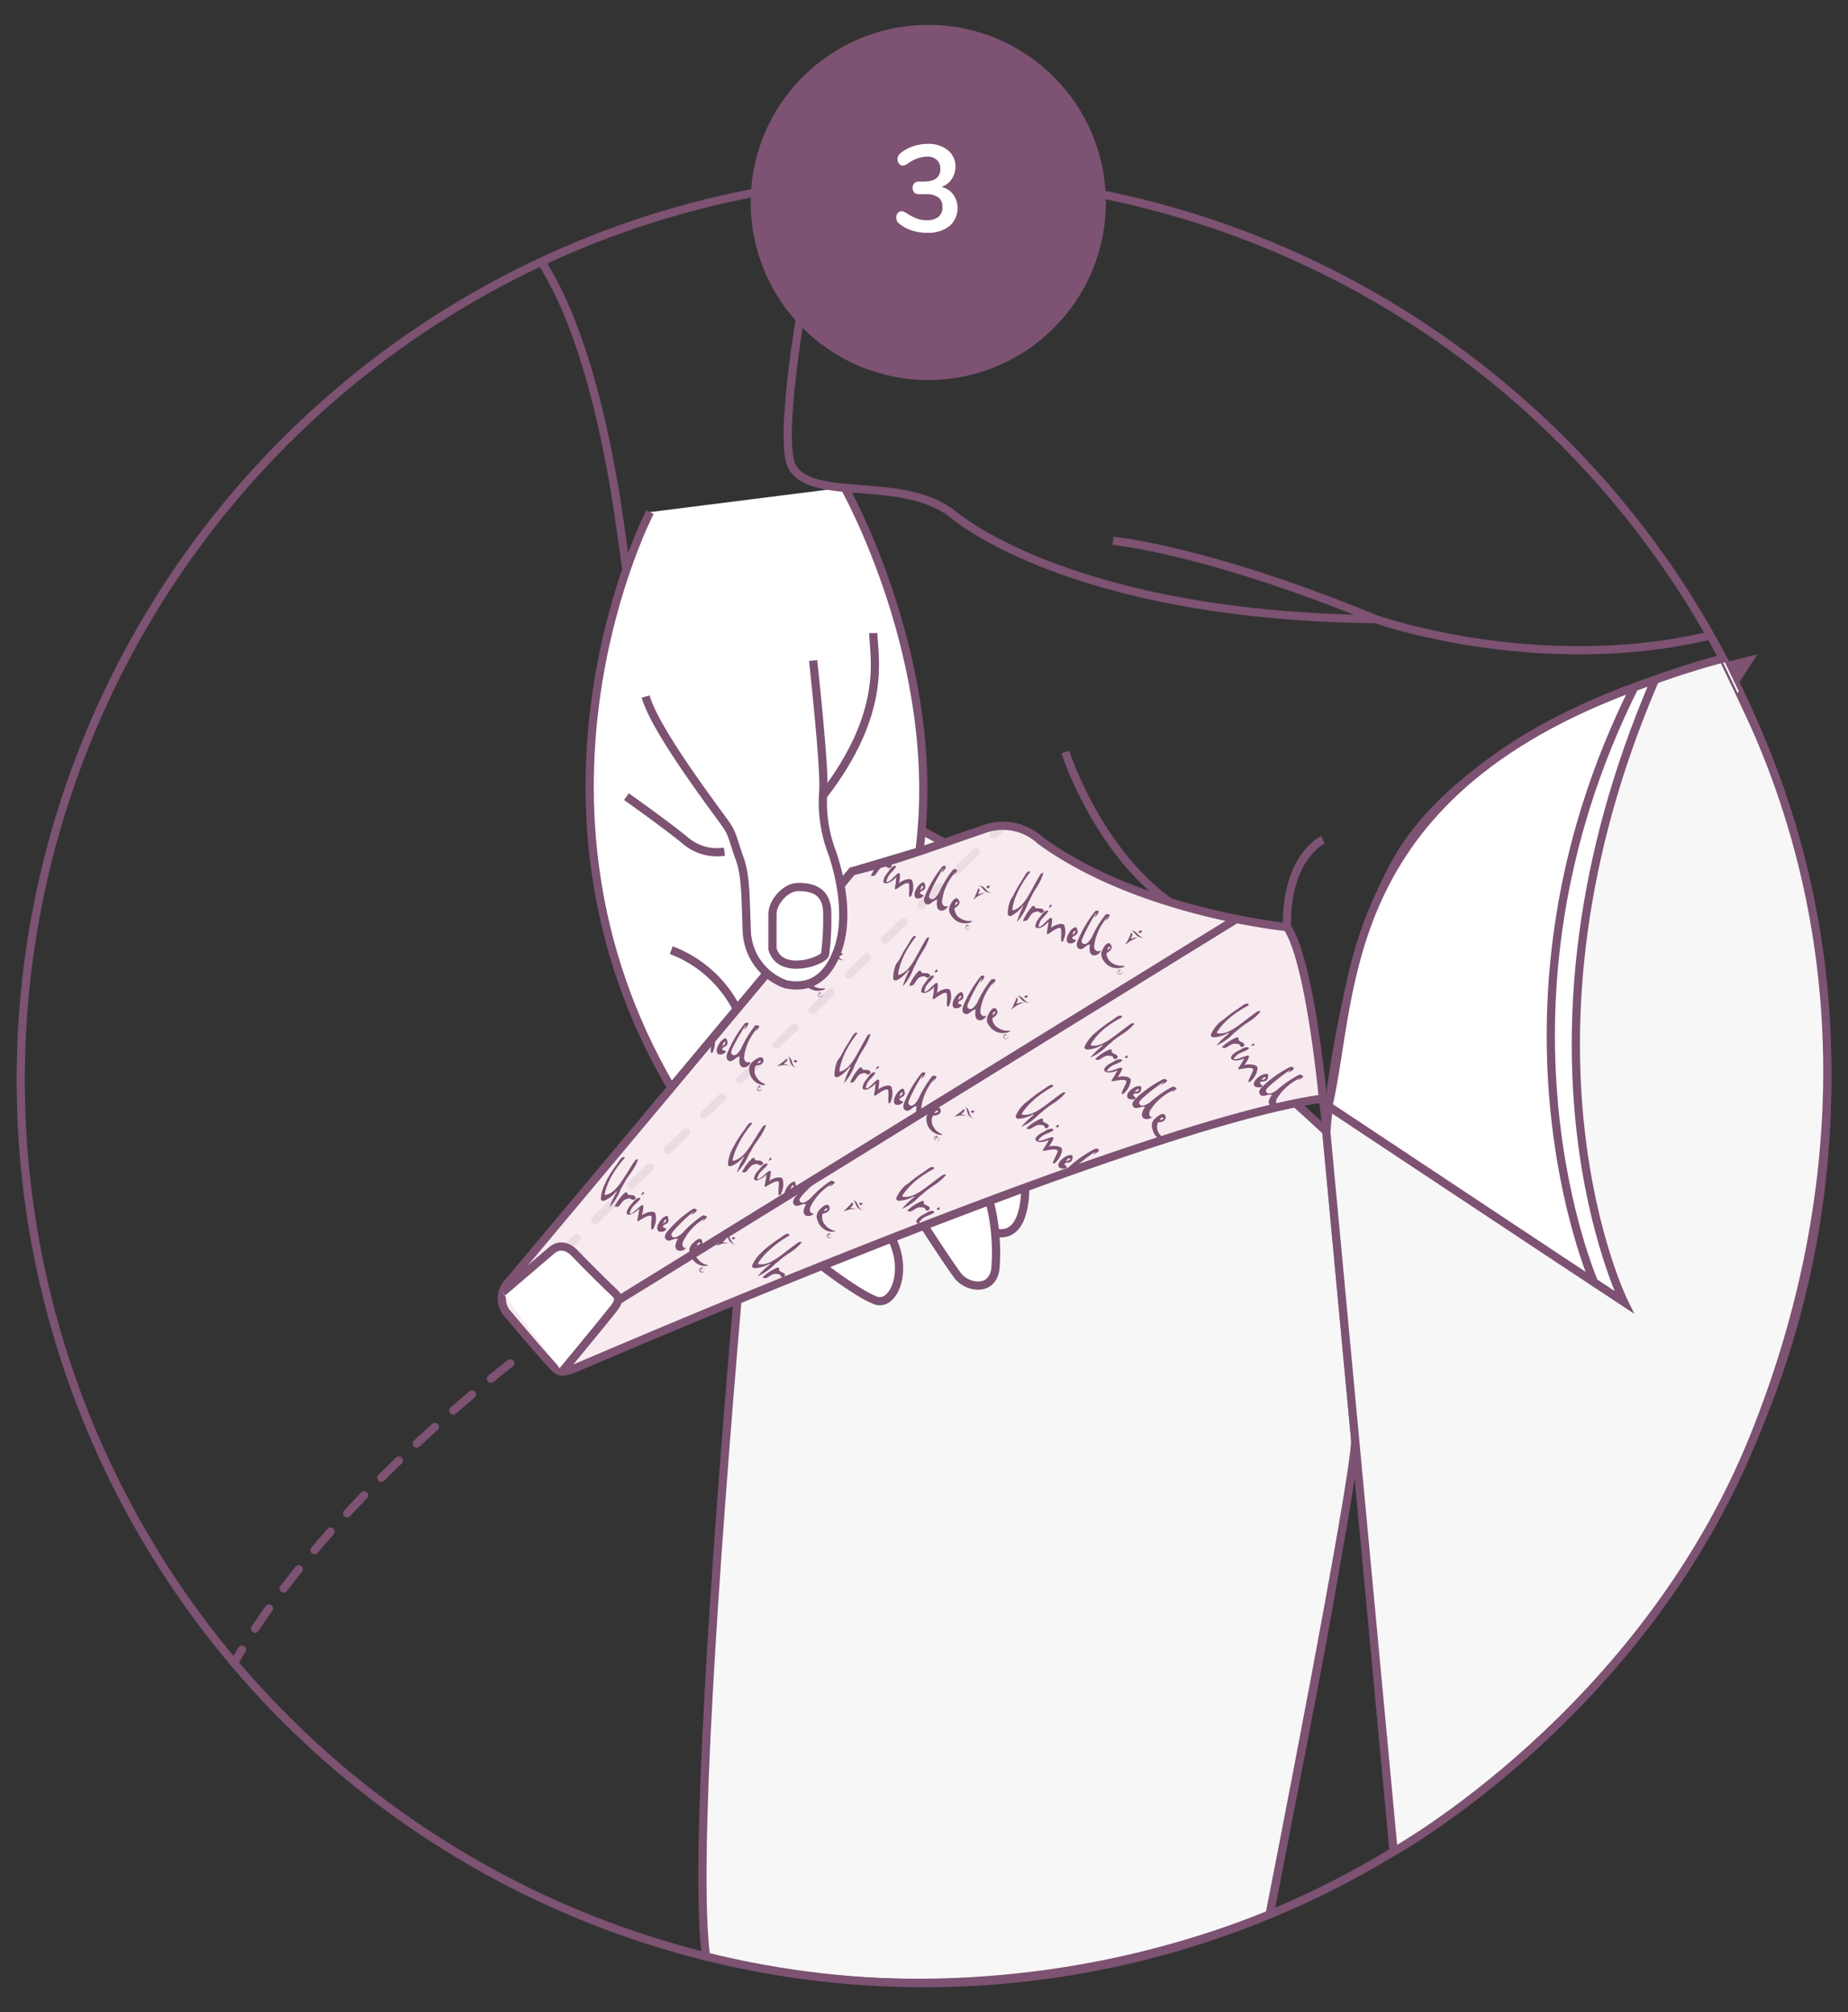 <svg id="Calque_1" data-name="Calque 1" xmlns="http://www.w3.org/2000/svg" xmlns:xlink="http://www.w3.org/1999/xlink" viewBox="0 0 225 245"><rect x="0" y="0" width="225" height="245" fill="#333333" stroke="none"/><defs><style>.cls-1,.cls-7,.cls-8,.cls-9{fill:none;}.cls-1,.cls-3,.cls-4,.cls-5,.cls-7,.cls-8,.cls-9{stroke:#7d5272;stroke-miterlimit:10;}.cls-2{clip-path:url(#clip-path);}.cls-3{fill:#f7f7f7;}.cls-11,.cls-4{fill:#fff;}.cls-5{fill:#f7ebf0;}.cls-6{opacity:0.1;}.cls-7,.cls-8,.cls-9{stroke-linecap:round;}.cls-8{stroke-dasharray:3.07 3.07;}.cls-9{stroke-dasharray:3;}.cls-10{fill:#7d5272;}</style><clipPath id="clip-path"><circle class="cls-1" cx="112.5" cy="131.49" r="109.98"/></clipPath></defs><title>urinelle-steps</title><g class="cls-2"><path class="cls-1" d="M91.35,157.94s-9.09,52.26-3.81,107.43h61.24c8.66-50.44,12.8-63.87,16.22-91.17"/><path class="cls-1" d="M161.07,133.76c2.53,19.71,11,127.35,13.62,131.61h51.13s-1.73-120.73-.75-134.49-1-46-10.49-53.79"/><path class="cls-3" d="M154.57,233.13s10.62-53.84,10.43-57.9l-3.5-37.45S124,102.14,95.87,94.23c0,0-12.85,121.94-9.91,144C86,238.23,117.22,248.11,154.57,233.13Z"/><path class="cls-1" d="M76.27,69.35l-1-7C73.43,50.25,70.47,39,65.89,31.84"/><path class="cls-4" d="M121.43,150.12c3.61.59,3.39-5.52,3.39-5.52l-4,1.49"/><path class="cls-4" d="M79.14,62.35S61,97.09,81.73,132.44l22-26.34,8.21-2.44c3-22.91-9.11-44.3-9.11-44.3"/><path class="cls-4" d="M108.55,150.77c2.09,4,.24,8.43-2,7.55s-6.49-4.19-6.49-4.19Z"/><path class="cls-4" d="M120.47,146.21a24.7,24.7,0,0,1,.71,8.39c-.46,2.77-3.5,2.14-4.56.74s-4.11-6.11-4.11-6.11Z"/><path class="cls-1" d="M106.33,77.09c0,2.69,1.91,9.45-6.18,19.87"/><path class="cls-1" d="M81.73,115.69a14.85,14.85,0,0,1,8,7.19"/><path class="cls-1" d="M129.71,91.56s3.7,11.76,12.66,18.26"/><path class="cls-1" d="M214.91,75.39c-23.38,8.52-47.41,0-47.41,0-38-.44-51.77-13-51.77-13-6.17-4.45-16.65-1.29-19.22-5.44s3.91-34.78,3.91-34.78"/><path class="cls-1" d="M135.5,65.85s11.25,1,32,9.54"/><path class="cls-1" d="M161.07,102.26s-4.5,2-4.39,10.62"/><path class="cls-1" d="M76.27,97s4.72,3.34,7.12,5.3a5.93,5.93,0,0,0,4.81,1.4"/><path class="cls-5" d="M103.76,106.1s-41.38,49.5-42.17,50.38a2.91,2.91,0,0,0,0,3.24c.53.62,5.18,6.14,5.88,6.76s.88.79,2.81,0,68.68-29.74,90.79-32.72c0,0-1.58-17-4.39-20.88,0,0-17.94-1.75-30-10.53a6.71,6.71,0,0,0-7.1-1.31C115.45,102.4,109.61,104.66,103.76,106.1Z"/><line class="cls-1" x1="150.37" y1="112" x2="75.28" y2="158.32"/><path class="cls-4" d="M61.17,157.37l6-5.13c.82-.7,1.87-.65,2.86.41s4.21,4.24,4.74,4.72.76.89,0,1.89S68.44,167,68.44,167"/><g class="cls-6"><line class="cls-7" x1="122.11" y1="100.58" x2="121.03" y2="101.62"/><line class="cls-8" x1="118.82" y1="103.76" x2="71.32" y2="149.66"/><line class="cls-7" x1="70.22" y1="150.73" x2="69.14" y2="151.77"/></g><path class="cls-9" d="M62.12,166S33.7,187.62,25.28,209.2"/><path class="cls-10" d="M149.07,127.59c-.09,0-.24,0-.29-.12a6.09,6.09,0,0,1,1.8-1.16c.1,0,.21,0,.23.18s0,.07-.07.08c.19.32.68.3.77.61,0,.16-.13.24-.22.29s-.23,0-.3-.13,0-.25-.69-.26c-.46,0-1,.59-1.23.51"/><path class="cls-10" d="M150.22,129.08c-.17,0-.45-.19-.32-.4.31-.56.88-.7,1.32-1,.29-.14.75-.3.85,0-.47.4-1.14.41-1.61.93-.12.12-.34.31-.2.35.44.13,1.64-.63,1.8-.37,0,0,.17.06-.58,1.14.12-.18,1.55-.25,1.64.3a2.48,2.48,0,0,1-.78,1.56c-.1.14-.33.23-.35.06a3.85,3.85,0,0,1,.29-.67c.13-.32.35-.69.29-.8-.22-.39-1.7.1-1.79,0s.28-.5.47-.87.34-.49.17-.41a2.35,2.35,0,0,1-1.2.21"/><path class="cls-10" d="M153.43,131.77c.33-.21.81.06.94-.55s-.13-.44-.41-.44a2.09,2.09,0,0,0-.91.52,1.17,1.17,0,0,0-.36.51.58.58,0,0,0,0,.38.84.84,0,0,0,1,.09c0-.28-.31-.17-.27-.51m.51-.62c.15,0,.19,0,.15.13s-.51.24-.51.24.22-.34.36-.37"/><path class="cls-10" d="M155.78,134.61c-.31,0-.59-.37-.29-.88a6.39,6.39,0,0,1,2.8-2.45.75.75,0,0,0,.13-.06c-.14.11-.26.19-.42.3l0,0,0,0a1.52,1.52,0,0,0,.67-.4c0-.15-.25-.24-.33-.27h-.15a13.08,13.08,0,0,0-2.71,1.87c-.56.41-1.22.68-1.34.1-.08-.1.2-.37.37-.54a21.42,21.42,0,0,1,2.46-1.93h0l.27-.14c-.18.08-.07.09-.43.37l.09,0c.33-.18.51-.23.64-.48a.37.37,0,0,0-.36-.2h-.08a14.15,14.15,0,0,0-3.44,2.44,1.28,1.28,0,0,0-.35.57.53.53,0,0,0,.16.41c.34.34,1-.2,1.39,0a2.14,2.14,0,0,0-.39.82c0,.6.55.81,1.16.47a.14.14,0,0,0,.07-.17"/><path class="cls-10" d="M149,124.11c.26-.23.9-.72.9-.72.57-.41.76-.5,1.3-.9.31-.23.67-.4.8-.23s0,.09,0,0,0,0,0,.06.05.06-.06.14a12.83,12.83,0,0,0-2.19,1.44l-.27.24a7.91,7.91,0,0,0-1.21,1.38c-.14.19-.09.28-.09.28,1.45.31,2.9-1.24,4.8-2.57a.48.48,0,0,1,.51-.08c-1,1.19-1.67,1.25-2.76,2.24-.17.17-.38.27-.54.45a6.73,6.73,0,0,1-2.08,1.46,9.17,9.17,0,0,1,1.46-1.41c0-.07.06-.17,0-.14a3.89,3.89,0,0,1-1.87.56c-.15-.06-.38-.13-.22-.44a4.47,4.47,0,0,1,1-1.38Z"/><path class="cls-10" d="M152.41,127.31c-.07,0-.09,0-.09,0,.18-.23.5-.37.38-.06-.06.16-.17,0-.29.08"/><path class="cls-10" d="M138.55,114.19c-.1,0-.17,0-.32.1a3.47,3.47,0,0,0-1,.58.64.64,0,0,1-.16.11l0,0a.14.14,0,0,1,0-.06c0-.09.06-.09.09-.15s.08-.13.13-.23a.31.31,0,0,0,.05-.1c.11-.21.21-.43.3-.65a.17.17,0,0,0,0-.1.13.13,0,0,1,.11-.09s.07,0,.09.08a.54.54,0,0,1,0,.25,4,4,0,0,0-.17.4,1.91,1.91,0,0,1,.84-.16s0,0,0,0"/><path class="cls-10" d="M139.38,114.08a.46.46,0,0,1-.21.08,1.06,1.06,0,0,1-.48-.07,1.13,1.13,0,0,1-.34-.23,5,5,0,0,0-.45-.48c-.12-.1-.16,0-.22-.07a.93.93,0,0,1,.71.28c.2.18.33.4.59.51a.46.46,0,0,0,.4,0"/><path class="cls-10" d="M138.79,113.61s-.12,0-.13-.06a.16.16,0,0,1,0-.15s.05-.05.07-.06.16-.07.31,0c0,.15-.15.24-.25.27"/><path class="cls-10" d="M124.86,112.12c-.09,0-.24.06-.31,0a5.9,5.9,0,0,1,1.17-1.8c.09,0,.2-.07.28.08a.38.38,0,0,1,0,.1c.31.21.74,0,1,.25s0,.26-.08.35-.22.08-.33,0-.14-.21-.73,0c-.42.19-.65.94-.92,1"/><path class="cls-10" d="M126.52,113c-.17,0-.48,0-.46-.24.06-.63.52-1,.8-1.46.2-.23.57-.57.77-.36-.26.56-.88.84-1.1,1.51,0,.16-.18.42,0,.4.46-.06,1.24-1.24,1.5-1.07,0,0,.18,0-.07,1.27,0-.2,1.32-.86,1.62-.39a2.43,2.43,0,0,1-.08,1.75c0,.16-.2.34-.29.19a4.57,4.57,0,0,1,0-.73c0-.34,0-.77-.06-.85-.36-.26-1.51.79-1.63.73s0-.57.07-1,.11-.59,0-.45a2.29,2.29,0,0,1-1,.68"/><path class="cls-10" d="M136.72,117.59a2,2,0,0,1-1.17-.26,1.43,1.43,0,0,1-.83-1.24c.15-.17.46-.25.61-.62,0-.16.06-.14,0-.26-.33-.83-.9-.09-1.19.64a1.11,1.11,0,0,0,0,.69,1.53,1.53,0,0,0,.3.54,1.93,1.93,0,0,0,2,.76c.26,0,.65-.23.35-.25m-1.8-2.28c.12-.08.18,0,.19.06s-.33.36-.33.36,0-.33.14-.42"/><path class="cls-10" d="M130.54,114.16c.22-.32.77-.27.64-.88s-.3-.35-.56-.24a2.14,2.14,0,0,0-.61.85,1.29,1.29,0,0,0-.13.61.56.56,0,0,0,.2.33.82.82,0,0,0,.92-.31c-.12-.25-.36,0-.46-.36m.22-.78c.12-.08.18,0,.19.06s-.37.43-.37.43.06-.4.18-.49"/><path class="cls-10" d="M133.85,115.8c-.29.1-.69-.1-.63-.68a6.5,6.5,0,0,1,1.56-3.39.94.94,0,0,0,.1-.1,5.06,5.06,0,0,1-.26.44s0,0,0,0h.05a1.5,1.5,0,0,0,.45-.64c-.07-.14-.33-.12-.41-.11a.09.09,0,0,0-.07,0l0,0s0,0,0,0a12.7,12.7,0,0,0-1.71,2.8c-.35.6-.84,1.12-1.19.65-.11-.07,0-.43.11-.65a21.76,21.76,0,0,1,1.47-2.76h0c0-.06.13-.17.19-.23-.13.15,0,.11-.25.51h.1c.23-.29.38-.42.4-.7a.39.39,0,0,0-.41,0l0,0h0s0,0,0,0h0a14.34,14.34,0,0,0-2.15,3.64,1.27,1.27,0,0,0-.08.66.53.53,0,0,0,.31.31c.45.17.86-.6,1.28-.53a2.15,2.15,0,0,0,0,.91c.2.57.83.51,1.25,0a.13.13,0,0,0,0-.18"/><path class="cls-10" d="M123.39,109c.14-.31.53-1,.53-1,.35-.6.49-.76.82-1.35.19-.34.45-.64.63-.53s0,.08,0,0,0,0,0,0,.07,0,0,.15a13.13,13.13,0,0,0-1.4,2.21l-.15.33a7.58,7.58,0,0,0-.55,1.76c0,.22,0,.29,0,.29,1.45-.31,2.15-2.32,3.34-4.3a.51.51,0,0,1,.43-.29c-.47,1.52-1,1.83-1.61,3.18-.08.22-.23.4-.31.62a6.54,6.54,0,0,1-1.31,2.19,11,11,0,0,1,.76-1.89c0-.08,0-.18,0-.12a4,4,0,0,1-1.49,1.28c-.16,0-.4,0-.38-.32a4.49,4.49,0,0,1,.35-1.67Z"/><path class="cls-10" d="M127.8,110.5c0,.08-.07.07-.09,0,.07-.28.31-.54.32-.21,0,.18-.16.07-.23.19"/><path class="cls-10" d="M136.37,118.15l0,0c.06,0,.1.07.07.13a.08.08,0,0,1-.12,0l-.07,0Zm-.2.3,0,0,.08-.15.06,0,0,.22h0l0-.21a.13.13,0,0,0,.14-.05.14.14,0,0,0,0-.09.18.18,0,0,0-.1-.09l-.07,0Zm.34-.4a.32.32,0,0,0-.42.14.32.32,0,0,0,.13.43.3.3,0,0,0,.41-.15.31.31,0,0,0-.12-.42Zm0,0a.3.3,0,0,1,.11.39.29.29,0,0,1-.38.13.27.27,0,0,1-.11-.38.28.28,0,0,1,.38-.14Z"/><path class="cls-10" d="M124.65,122.09a2.69,2.69,0,0,0-.32.1,3.12,3.12,0,0,0-1,.58.91.91,0,0,1-.16.11l0,0a.13.13,0,0,1,0-.06,1.28,1.28,0,0,1,.1-.15c0-.08.08-.13.13-.23a.93.93,0,0,0,0-.1c.11-.21.21-.43.3-.65a.38.38,0,0,0,0-.1.13.13,0,0,1,.11-.09s.07,0,.09.08a.54.54,0,0,1,0,.25,4,4,0,0,0-.17.4,1.91,1.91,0,0,1,.84-.16s0,0,0,0"/><path class="cls-10" d="M125.48,122a.46.46,0,0,1-.21.08,1,1,0,0,1-.48-.07,1.32,1.32,0,0,1-.35-.23,4.9,4.9,0,0,0-.44-.48c-.12-.1-.16,0-.22-.07a.93.93,0,0,1,.71.28c.2.18.33.4.59.51a.5.5,0,0,0,.4,0"/><path class="cls-10" d="M124.89,121.51c0-.05-.12,0-.13-.06a.16.16,0,0,1,0-.15l.07-.06c.12,0,.16-.08.31,0,0,.15-.15.24-.25.27"/><path class="cls-10" d="M111,120c-.08,0-.23.06-.3,0a5.72,5.72,0,0,1,1.17-1.8c.09,0,.2-.07.28.08a.38.38,0,0,1,0,.1c.31.21.74,0,1,.25s0,.26-.08.35-.22.08-.33,0-.14-.21-.73,0c-.43.19-.65.94-.93,1"/><path class="cls-10" d="M112.61,120.91c-.16,0-.48,0-.45-.24.06-.63.52-1,.8-1.46.2-.24.56-.57.76-.36-.26.56-.87.84-1.09,1.51,0,.16-.18.42,0,.4.46-.06,1.24-1.24,1.49-1.07,0,0,.18,0-.06,1.27,0-.2,1.31-.86,1.62-.39a2.49,2.49,0,0,1-.08,1.75c0,.16-.21.34-.29.19a3.54,3.54,0,0,1,0-.73c0-.34,0-.77-.06-.85-.36-.26-1.51.79-1.64.73s.06-.57.08-1,.11-.59,0-.45a2.32,2.32,0,0,1-1,.68"/><path class="cls-10" d="M122.81,125.49a1.94,1.94,0,0,1-1.16-.26,1.43,1.43,0,0,1-.83-1.24c.15-.17.46-.25.61-.62,0-.16.06-.14,0-.27-.33-.82-.9-.08-1.19.65a1.21,1.21,0,0,0-.05.69,1.4,1.4,0,0,0,.31.53,1.92,1.92,0,0,0,2,.77c.26,0,.65-.23.34-.25M121,123.21c.12-.08.18,0,.19.06s-.33.36-.33.36,0-.33.14-.42"/><path class="cls-10" d="M116.64,122.06c.22-.32.77-.27.64-.88s-.3-.35-.56-.24a2.26,2.26,0,0,0-.62.85,1.26,1.26,0,0,0-.12.61.51.51,0,0,0,.2.33.82.82,0,0,0,.92-.31c-.12-.25-.36,0-.46-.36m.22-.78c.12-.08.17,0,.19.06s-.37.43-.37.43.06-.4.18-.49"/><path class="cls-10" d="M120,123.7c-.3.1-.7-.1-.63-.69a6.43,6.43,0,0,1,1.56-3.38l.1-.1a5.06,5.06,0,0,1-.26.44s0,0,0,0h0a1.69,1.69,0,0,0,.45-.64c-.08-.14-.33-.12-.41-.11a.13.13,0,0,0-.08,0l0,0,0,0a13,13,0,0,0-1.72,2.81c-.34.6-.83,1.12-1.19.65-.1-.07,0-.43.12-.65a20.55,20.55,0,0,1,1.47-2.76h0a1.92,1.92,0,0,1,.19-.23c-.13.15,0,.1-.25.51h.1c.23-.29.38-.42.4-.7a.41.41,0,0,0-.42,0l0,0h0l0,0h0a14.34,14.34,0,0,0-2.15,3.64,1.18,1.18,0,0,0-.08.66.53.53,0,0,0,.31.31c.45.17.86-.6,1.28-.53a2.15,2.15,0,0,0,0,.91c.2.57.83.51,1.25-.05a.15.15,0,0,0,0-.18"/><path class="cls-10" d="M109.49,116.86c.14-.31.53-1,.53-1,.35-.6.49-.76.82-1.35.19-.34.45-.64.63-.54s0,.09,0,0,0,0,0,0,.07,0,0,.15a13.15,13.15,0,0,0-1.41,2.21c-.09.2,0,0-.14.33a7.58,7.58,0,0,0-.55,1.76c0,.22,0,.29,0,.29,1.45-.31,2.15-2.32,3.34-4.3a.48.48,0,0,1,.43-.29c-.47,1.52-1,1.83-1.61,3.18-.08.22-.23.4-.31.62a6.71,6.71,0,0,1-1.31,2.19,10.2,10.2,0,0,1,.76-1.89c0-.08,0-.18-.06-.12a3.86,3.86,0,0,1-1.48,1.28c-.16,0-.4,0-.38-.32a4.49,4.49,0,0,1,.35-1.67Z"/><path class="cls-10" d="M113.9,118.4c0,.08-.07.07-.1,0,.08-.28.31-.54.33-.21s-.16.07-.23.19"/><path class="cls-10" d="M122.47,126l0,0c.06,0,.1.07.07.13a.09.09,0,0,1-.13,0l-.06,0Zm-.2.31,0,0,.08-.15.07,0,0,.22h0l0-.21a.11.11,0,0,0,.13-.06.08.08,0,0,0,0-.08.18.18,0,0,0-.1-.09l-.08,0Zm.34-.4a.32.32,0,0,0-.3.57.32.32,0,0,0,.42-.15.31.31,0,0,0-.12-.42Zm0,0a.3.3,0,0,1,.11.39.29.29,0,0,1-.38.13.27.27,0,0,1-.11-.38.27.27,0,0,1,.37-.14Z"/><path class="cls-10" d="M117.84,135.89a2.93,2.93,0,0,0-.33-.06,3.43,3.43,0,0,0-1.11.09.69.69,0,0,1-.2,0l0,0,0,0,.16-.09a2.12,2.12,0,0,0,.21-.15l.09-.07a6.12,6.12,0,0,0,.56-.45s.06-.05.08-.07.08,0,.13,0,0,.07,0,.11a.41.41,0,0,1-.12.21,3.8,3.8,0,0,0-.33.28,1.81,1.81,0,0,1,.82.24s0,0,0,0"/><path class="cls-10" d="M118.63,136.16a.46.46,0,0,1-.22,0,.84.84,0,0,1-.39-.27,1,1,0,0,1-.21-.36,5,5,0,0,0-.19-.63c-.06-.15-.13-.1-.16-.16a.94.94,0,0,1,.51.57,2.14,2.14,0,0,0,.29.72.52.52,0,0,0,.37.16"/><path class="cls-10" d="M118.31,135.47c0-.05-.09-.08-.08-.11a.14.14,0,0,1,.06-.13l.09,0c.13,0,.18,0,.28.13a.33.33,0,0,1-.35.13"/><path class="cls-10" d="M103.81,131.79c-.08,0-.23.05-.3,0a5.72,5.72,0,0,1,1.17-1.8c.09,0,.19-.08.28.07s0,.08,0,.11c.31.21.74,0,.95.24s0,.27-.08.36-.22.08-.33,0-.14-.22-.73,0c-.43.19-.65.93-.93,1"/><path class="cls-10" d="M105.47,132.68c-.16,0-.48,0-.45-.24.06-.63.52-1,.8-1.46.2-.24.56-.57.76-.36-.26.56-.87.83-1.09,1.5,0,.17-.18.42,0,.41.46-.06,1.24-1.24,1.49-1.07,0,0,.18,0-.06,1.27,0-.21,1.31-.86,1.62-.39a2.49,2.49,0,0,1-.08,1.75c0,.16-.21.34-.29.18a3.39,3.39,0,0,1,0-.72c0-.34,0-.77-.06-.85-.36-.27-1.52.79-1.64.72s.06-.56.08-1,.1-.6,0-.45a2.32,2.32,0,0,1-1,.68"/><path class="cls-10" d="M114.68,138.11c-.49-.29-.66-.33-.92-.75a1.43,1.43,0,0,1-.19-1.49c.21-.08.52,0,.81-.27.1-.13.12-.1.15-.23.07-.88-.77-.48-1.36,0a1.16,1.16,0,0,0-.35.59,1.52,1.52,0,0,0,0,.62,1.92,1.92,0,0,0,1.4,1.55c.26.08.69.08.42-.07m-.59-2.83c.15,0,.19,0,.15.13s-.46.18-.46.18.17-.29.31-.31"/><path class="cls-10" d="M109.5,133.83c.22-.32.77-.27.64-.88s-.3-.36-.56-.24a2.26,2.26,0,0,0-.62.85,1.21,1.21,0,0,0-.12.6.55.55,0,0,0,.2.34.83.83,0,0,0,.91-.32c-.11-.24-.35,0-.45-.35m.22-.78c.12-.09.17-.06.19.06s-.37.43-.37.43.06-.4.18-.49"/><path class="cls-10" d="M112.81,135.47c-.3.09-.7-.1-.63-.69a6.43,6.43,0,0,1,1.56-3.38l.1-.1c-.08.15-.16.28-.26.44,0,0,0,0,0,0h0a1.78,1.78,0,0,0,.45-.64c-.08-.14-.33-.12-.41-.11a.13.13,0,0,0-.08,0h0l0,0a13,13,0,0,0-1.72,2.81c-.34.6-.83,1.12-1.19.64-.1-.06,0-.42.12-.64a20.55,20.55,0,0,1,1.47-2.76h0a1.92,1.92,0,0,1,.19-.23c-.13.14,0,.1-.25.51h.1c.23-.3.38-.42.39-.7a.39.39,0,0,0-.41,0l0,0h0l0,0h0a14.05,14.05,0,0,0-2.15,3.64,1.18,1.18,0,0,0-.08.66.48.48,0,0,0,.31.3c.45.18.86-.59,1.28-.52a2.15,2.15,0,0,0,0,.91c.2.56.83.51,1.25,0a.15.15,0,0,0,0-.18"/><path class="cls-10" d="M102.35,128.63c.14-.31.53-1,.53-1,.35-.6.49-.76.82-1.34.19-.34.45-.64.63-.54s0,.09,0,0,0,0,0,0,.07,0,0,.15a13.15,13.15,0,0,0-1.41,2.21c-.09.19,0,0-.14.33a7.91,7.91,0,0,0-.56,1.76c0,.22,0,.29,0,.29,1.45-.31,2.15-2.32,3.34-4.31a.48.48,0,0,1,.43-.28c-.47,1.51-1,1.83-1.61,3.18-.08.22-.23.4-.31.62a6.82,6.82,0,0,1-1.31,2.19,10.2,10.2,0,0,1,.76-1.89c0-.08,0-.18-.06-.12a4,4,0,0,1-1.48,1.28c-.16,0-.4,0-.38-.32a4.49,4.49,0,0,1,.35-1.67Z"/><path class="cls-10" d="M106.76,130.17c0,.08-.07.07-.1,0,.08-.29.31-.54.33-.21,0,.17-.16.07-.23.19"/><path class="cls-10" d="M114.13,138.46l0,0c0,.05.06.11,0,.15a.09.09,0,0,1-.13,0l0-.07Zm-.32.18,0,0,.14-.1,0,.06-.06.21,0,0,.07-.21a.11.11,0,0,0,.14,0,.09.09,0,0,0,0-.08.19.19,0,0,0,0-.12l-.05-.07Zm.48-.21a.3.3,0,0,0-.43-.06.3.3,0,1,0,.36.49.31.31,0,0,0,.07-.43Zm0,0a.29.29,0,1,1-.4,0,.28.28,0,0,1,.4,0Z"/><path class="cls-10" d="M104.35,147.18a3.33,3.33,0,0,0-.34,0,3.16,3.16,0,0,0-1.09.26.59.59,0,0,1-.19,0,0,0,0,0,1,0,0s0,0,0,0,.09-.06.14-.11.12-.1.19-.18l.08-.08c.17-.17.33-.34.49-.53l.06-.08a.11.11,0,0,1,.13,0s.05.07.06.1a.46.46,0,0,1-.1.23c0,.07-.22.22-.28.33a1.74,1.74,0,0,1,.85.11s0,0,0,0"/><path class="cls-10" d="M105.17,147.33a.52.52,0,0,1-.22,0,1.07,1.07,0,0,1-.44-.22,1.35,1.35,0,0,1-.26-.32,3.47,3.47,0,0,0-.27-.59c-.09-.14-.15-.09-.19-.14a1,1,0,0,1,.59.49,2,2,0,0,0,.4.66.48.48,0,0,0,.39.11"/><path class="cls-10" d="M104.75,146.7s-.1-.07-.1-.1a.15.15,0,0,1,0-.14l.08,0c.14,0,.18,0,.3.09a.31.31,0,0,1-.32.19"/><path class="cls-10" d="M90.65,142.74c-.09,0-.24,0-.31,0A5.72,5.72,0,0,1,91.62,141c.09,0,.2-.07.27.09s0,.08,0,.1c.3.23.74,0,.94.3s0,.27-.1.35-.22.07-.33,0-.13-.23-.73,0c-.44.16-.71.9-1,.91"/><path class="cls-10" d="M92.25,143.73c-.17,0-.48,0-.44-.26.1-.63.58-1,.89-1.41.21-.23.59-.54.78-.32-.29.54-.92.78-1.18,1.44-.06.16-.2.41-.06.4.46,0,1.31-1.17,1.55-1,0,0,.18,0-.14,1.27,0-.21,1.36-.78,1.64-.3a2.47,2.47,0,0,1-.18,1.74c0,.16-.23.33-.31.17a4.83,4.83,0,0,1,0-.72c0-.35.09-.77,0-.85-.34-.29-1.56.69-1.67.62s.08-.56.13-1,.14-.59,0-.45a2.37,2.37,0,0,1-1,.62"/><path class="cls-10" d="M101.55,149.84a1.89,1.89,0,0,1-1-.6,1.43,1.43,0,0,1-.4-1.44c.19-.11.51-.09.76-.39.08-.15.1-.12.11-.25-.06-.89-.83-.36-1.33.24a1.2,1.2,0,0,0-.26.65,1.44,1.44,0,0,0,.13.6,1.93,1.93,0,0,0,1.62,1.33c.26,0,.69,0,.4-.14m-1-2.71c.14,0,.18,0,.16.11s-.43.24-.43.24.13-.31.27-.35"/><path class="cls-10" d="M96.2,145.12c.24-.31.78-.23.69-.85s-.27-.37-.54-.26a2.12,2.12,0,0,0-.67.8,1.17,1.17,0,0,0-.15.6.56.56,0,0,0,.17.35.85.85,0,0,0,.94-.26c-.1-.26-.36-.05-.44-.38m.27-.77c.12-.08.18,0,.18.07s-.39.41-.39.41.08-.4.21-.48"/><path class="cls-10" d="M99.07,147.78c-.31,0-.63-.31-.38-.85a6.43,6.43,0,0,1,2.52-2.73l.13-.07-.38.34s0,0,0,0l.05,0a1.45,1.45,0,0,0,.62-.47c0-.15-.27-.21-.36-.23h-.1l0,0a12.35,12.35,0,0,0-2.5,2.14c-.51.46-1.14.81-1.33.24-.08-.09.17-.39.31-.58a22.81,22.81,0,0,1,2.25-2.17h0c.07,0,.17-.12.25-.16-.16.1,0,.09-.39.41l.1,0c.3-.21.48-.28.59-.54a.36.36,0,0,0-.38-.16H100a14.48,14.48,0,0,0-3.17,2.8,1.27,1.27,0,0,0-.28.6.5.5,0,0,0,.2.39c.38.3,1-.3,1.38-.1a2.1,2.1,0,0,0-.29.85c0,.61.63.75,1.2.35a.14.14,0,0,0,0-.18"/><path class="cls-10" d="M89.37,139.51c.16-.31.59-1,.59-1,.39-.58.53-.73.9-1.29.21-.33.49-.62.66-.5s0,.09,0,0,0,0,0,0,.08,0,0,.15A13,13,0,0,0,90.06,139c-.1.19,0,0-.16.32a7.61,7.61,0,0,0-.66,1.73c-.06.21,0,.29,0,.29,1.46-.23,2.28-2.19,3.59-4.1a.51.51,0,0,1,.45-.26c-.56,1.48-1.12,1.77-1.8,3.08-.09.21-.25.38-.35.6a6.69,6.69,0,0,1-1.43,2.11,10.13,10.13,0,0,1,.87-1.84c0-.08,0-.18,0-.13A4,4,0,0,1,89,142c-.16,0-.4,0-.36-.34a4.61,4.61,0,0,1,.45-1.64Z"/><path class="cls-10" d="M93.68,141.3c-.05.08-.07.06-.09,0,.09-.27.34-.52.33-.18,0,.17-.16.06-.24.17"/><path class="cls-10" d="M101.06,150.27l0,0c0,.05.08.1,0,.14s-.08,0-.13,0l0-.05Zm-.29.23,0,0,.12-.12,0,.05,0,.21,0,0,0-.22a.12.12,0,0,0,.15,0,.13.13,0,0,0,0-.08.16.16,0,0,0-.07-.11l-.06-.07Zm.45-.28a.32.32,0,0,0-.46.45.31.31,0,0,0,.44,0,.31.31,0,0,0,0-.44Zm0,0a.28.28,0,0,1,0,.4.28.28,0,0,1-.4,0,.28.28,0,0,1,0-.4.3.3,0,0,1,.41,0Z"/><path class="cls-10" d="M88.84,151.36a3.12,3.12,0,0,0-.33,0,3.16,3.16,0,0,0-1.1.26.59.59,0,0,1-.19,0s0,0,0,0l0,0c.08-.07.09-.06.14-.11a1.57,1.57,0,0,0,.19-.18l.09-.08c.16-.17.33-.34.48-.53l.06-.08a.11.11,0,0,1,.13,0s0,.07.06.1a.44.44,0,0,1-.09.23,3.4,3.4,0,0,0-.29.33,1.74,1.74,0,0,1,.85.11s0,0,0,0"/><path class="cls-10" d="M89.66,151.51a.41.41,0,0,1-.22,0,.87.87,0,0,1-.43-.21,1.18,1.18,0,0,1-.27-.32,3.47,3.47,0,0,0-.27-.59c-.08-.14-.14-.09-.19-.14a.92.92,0,0,1,.59.49,2.33,2.33,0,0,0,.4.66.49.49,0,0,0,.39.11"/><path class="cls-10" d="M89.24,150.88s-.1-.07-.1-.1a.16.16,0,0,1,0-.14l.08,0c.13,0,.17,0,.29.09a.31.31,0,0,1-.32.19"/><path class="cls-10" d="M75.14,146.92c-.09,0-.24,0-.31,0a5.72,5.72,0,0,1,1.28-1.72c.09,0,.2-.07.27.09s0,.08,0,.1c.3.23.75,0,.94.3s0,.27-.1.35-.22.07-.33,0-.13-.23-.73,0c-.44.16-.7.89-1,.91"/><path class="cls-10" d="M76.74,147.91c-.17,0-.48,0-.44-.26.1-.63.58-1,.89-1.41.21-.23.59-.54.78-.32-.29.54-.92.78-1.18,1.44-.06.16-.2.41-.06.4.46,0,1.31-1.17,1.55-1,0,0,.18,0-.14,1.27.06-.21,1.37-.79,1.64-.3a2.41,2.41,0,0,1-.18,1.74c0,.16-.23.33-.3.17a3.31,3.31,0,0,1,0-.72c0-.35.09-.77,0-.85-.34-.29-1.56.69-1.67.62s.08-.56.13-1,.14-.59,0-.45a2.32,2.32,0,0,1-1.05.62"/><path class="cls-10" d="M86.05,154a1.89,1.89,0,0,1-1-.6,1.43,1.43,0,0,1-.4-1.44c.19-.12.52-.09.77-.4.07-.14.1-.11.1-.24-.06-.89-.83-.36-1.33.24a1.2,1.2,0,0,0-.26.65,1.44,1.44,0,0,0,.13.6,1.93,1.93,0,0,0,1.62,1.33c.26,0,.69,0,.41-.14m-1-2.71c.14-.05.18,0,.16.11s-.42.24-.42.24.12-.31.26-.35"/><path class="cls-10" d="M80.7,149.29c.23-.3.77-.22.68-.84s-.27-.37-.54-.27a2.14,2.14,0,0,0-.66.81,1.1,1.1,0,0,0-.16.6c0,.18.19.36.17.35a.85.85,0,0,0,.94-.26c-.1-.26-.35-.05-.43-.39m.26-.76c.12-.08.18,0,.18.07s-.39.41-.39.41.09-.4.21-.48"/><path class="cls-10" d="M83.56,152c-.31,0-.63-.31-.38-.85a6.43,6.43,0,0,1,2.52-2.73l.13-.07-.38.34s0,0,0,0l0,0a1.45,1.45,0,0,0,.62-.47c0-.15-.27-.21-.35-.23h-.15a12.71,12.71,0,0,0-2.49,2.15c-.52.46-1.15.81-1.33.24-.09-.09.16-.39.31-.58a21.68,21.68,0,0,1,2.24-2.17h0l.26-.16c-.17.1-.06.09-.4.41l.1,0c.31-.21.49-.28.59-.54a.36.36,0,0,0-.38-.16h-.08a14.48,14.48,0,0,0-3.17,2.8,1.27,1.27,0,0,0-.28.6.51.51,0,0,0,.21.39c.37.3,1-.3,1.38-.1a2,2,0,0,0-.3.85c0,.61.63.75,1.21.35a.15.15,0,0,0,0-.18"/><path class="cls-10" d="M73.86,143.69c.16-.31.59-1,.59-1,.39-.58.53-.73.9-1.29.21-.33.49-.62.66-.5s0,.09,0,0,0,0,0,0,.07,0,0,.15a13,13,0,0,0-1.53,2.12c-.11.19,0,0-.17.32a7.61,7.61,0,0,0-.65,1.73c-.06.21,0,.29,0,.29,1.46-.23,2.28-2.19,3.59-4.1a.49.49,0,0,1,.45-.26c-.56,1.48-1.12,1.76-1.8,3.08-.09.21-.25.38-.34.6A6.7,6.7,0,0,1,74.21,147a10.13,10.13,0,0,1,.87-1.84c0-.08,0-.18,0-.13a4,4,0,0,1-1.56,1.19c-.16,0-.4,0-.36-.34a4.61,4.61,0,0,1,.45-1.64Z"/><path class="cls-10" d="M78.17,145.48c0,.08-.07.06-.09,0,.09-.28.34-.52.33-.18,0,.17-.16.06-.24.17"/><path class="cls-10" d="M85.55,154.45l0,0s.07.1,0,.14-.08,0-.12,0l-.06-.05Zm-.29.23,0,0,.12-.13.06.06,0,.21,0,0,0-.22a.1.1,0,0,0,.14,0s0,0,0-.08a.17.17,0,0,0-.06-.11l-.07-.07Zm.45-.28a.32.32,0,0,0-.46.45.31.31,0,0,0,.44,0,.31.31,0,0,0,0-.44Zm0,0a.28.28,0,0,1,0,.4.27.27,0,1,1,0-.4Z"/><path class="cls-10" d="M102.1,116.94c-.1,0-.17,0-.32.1a3.33,3.33,0,0,0-1,.58.5.5,0,0,1-.17.11l0,0a.13.13,0,0,1,0-.06c.05-.09.06-.08.1-.15l.13-.22,0-.11c.11-.21.21-.43.3-.65a.29.29,0,0,0,0-.1.11.11,0,0,1,.11-.08s.07,0,.09.07a.54.54,0,0,1,0,.25,4,4,0,0,0-.17.4,1.76,1.76,0,0,1,.84-.15s0,0,0,0"/><path class="cls-10" d="M102.93,116.84a.47.47,0,0,1-.21.07.92.92,0,0,1-.48-.07,1.12,1.12,0,0,1-.35-.23,4.9,4.9,0,0,0-.44-.48c-.12-.1-.16,0-.22-.07a.93.93,0,0,1,.71.28c.2.18.33.41.59.52a.5.5,0,0,0,.4,0"/><path class="cls-10" d="M102.34,116.36s-.12,0-.13-.06a.16.16,0,0,1,0-.15s.05,0,.07-.05.16-.08.31,0c0,.15-.15.24-.25.27"/><path class="cls-10" d="M100.26,120.34a1.87,1.87,0,0,1-1.16-.26,1.43,1.43,0,0,1-.83-1.24c.15-.17.46-.25.61-.61,0-.17.06-.14,0-.27-.33-.82-.9-.08-1.19.64a1.21,1.21,0,0,0,0,.69,1.45,1.45,0,0,0,.31.54,1.92,1.92,0,0,0,2,.76c.26,0,.65-.23.34-.25m-1.79-2.27c.12-.09.18-.06.19.06s-.33.36-.33.36,0-.34.14-.42"/><path class="cls-10" d="M97.4,118.55c-.3.1-.7-.09-.63-.68a6.39,6.39,0,0,1,1.56-3.38l.1-.11a5.06,5.06,0,0,1-.26.44h.09a1.69,1.69,0,0,0,.45-.64c-.08-.13-.33-.12-.41-.11l-.08,0s0,0,0,0l0,0A12.57,12.57,0,0,0,96.45,117c-.34.6-.83,1.11-1.19.64-.1-.06,0-.43.12-.65a22.43,22.43,0,0,1,1.46-2.76h0A2,2,0,0,1,97,114c-.13.15,0,.11-.25.51h.1c.23-.29.38-.41.39-.7a.37.37,0,0,0-.41,0h0l0,0h0a14.23,14.23,0,0,0-2.15,3.64,1.19,1.19,0,0,0-.08.66.5.5,0,0,0,.31.31c.45.17.86-.6,1.28-.53a2.15,2.15,0,0,0,0,.91c.2.57.83.52,1.24,0a.15.15,0,0,0,0-.19"/><path class="cls-10" d="M99.92,120.9l0,0c.06,0,.1.07.07.13s-.07.06-.13,0l-.06,0Zm-.2.31h0l.08-.15.07,0,0,.22,0,0,0-.22a.1.1,0,0,0,.13-.05.1.1,0,0,0,0-.09s0,0-.1-.08l-.08,0Zm.34-.41a.32.32,0,0,0-.3.57.32.32,0,0,0,.3-.57Zm0,0a.29.29,0,0,1-.27.52.28.28,0,0,1-.11-.39.28.28,0,0,1,.37-.13Z"/><path class="cls-10" d="M96.26,129.75a3.14,3.14,0,0,0-.32-.06,3.47,3.47,0,0,0-1.12.09.46.46,0,0,1-.2,0l0,0s0,0,0,0l.16-.09a2.12,2.12,0,0,0,.21-.15l.1-.07c.19-.14.37-.29.55-.45,0,0,.06-.05.08-.07s.09-.05.13,0,0,.07,0,.11a.52.52,0,0,1-.13.21,2.74,2.74,0,0,0-.33.29,1.69,1.69,0,0,1,.82.23s0,0,0,0"/><path class="cls-10" d="M97.05,130a.42.42,0,0,1-.21,0,.87.87,0,0,1-.4-.27,1.1,1.1,0,0,1-.21-.36,5,5,0,0,0-.19-.63c-.06-.15-.13-.1-.16-.16a.94.94,0,0,1,.51.57,2.27,2.27,0,0,0,.29.72.53.53,0,0,0,.37.16"/><path class="cls-10" d="M96.74,129.33c0-.05-.1-.08-.09-.11a.16.16,0,0,1,.06-.13l.09,0c.13,0,.18,0,.28.13a.3.3,0,0,1-.34.13"/><path class="cls-10" d="M86.92,126.2a2.49,2.49,0,0,1-.08,1.75c0,.16-.2.34-.29.19a4.57,4.57,0,0,1,0-.73c0-.34,0-.77-.06-.85"/><path class="cls-10" d="M93.11,132c-.5-.28-.67-.33-.93-.75a1.42,1.42,0,0,1-.19-1.49c.21-.08.52,0,.82-.27.09-.13.11-.1.14-.23.07-.88-.77-.47-1.35.05a1.06,1.06,0,0,0-.35.59,1.38,1.38,0,0,0,0,.62,1.92,1.92,0,0,0,1.4,1.55c.26.08.69.08.43-.07m-.59-2.83c.14,0,.18,0,.14.13s-.46.18-.46.18.17-.29.32-.31"/><path class="cls-10" d="M87.92,127.69c.22-.32.77-.27.64-.88s-.3-.35-.56-.24a2.14,2.14,0,0,0-.61.85,1.16,1.16,0,0,0-.13.61.56.56,0,0,0,.2.33.84.84,0,0,0,.92-.32c-.12-.24-.36,0-.46-.35m.22-.78c.12-.08.18-.06.19.06s-.37.43-.37.43.06-.4.18-.49"/><path class="cls-10" d="M91.23,129.33c-.3.09-.7-.1-.63-.69a6.43,6.43,0,0,1,1.56-3.38.94.94,0,0,0,.1-.1c-.08.15-.16.28-.26.44s0,0,0,0h0a1.69,1.69,0,0,0,.45-.64c-.07-.14-.33-.12-.41-.11a.13.13,0,0,0-.08,0h0l0,0a13,13,0,0,0-1.72,2.81c-.34.6-.83,1.12-1.18.64-.11-.06,0-.42.11-.64A20.55,20.55,0,0,1,90.68,125h0c0-.06.13-.17.19-.23-.13.14,0,.1-.25.51h.1c.23-.3.38-.42.4-.7a.39.39,0,0,0-.41,0l0,0h0l0,0h0a14.34,14.34,0,0,0-2.15,3.64,1.18,1.18,0,0,0-.08.66.53.53,0,0,0,.31.31c.45.17.86-.6,1.28-.53a2.15,2.15,0,0,0,0,.91c.2.56.83.51,1.25-.05a.13.13,0,0,0,0-.18"/><path class="cls-10" d="M92.55,132.32l0,0s.06.11,0,.15a.09.09,0,0,1-.13,0l0-.06Zm-.31.18,0,0,.14-.1,0,.06-.06.21,0,0,.07-.21a.1.1,0,0,0,.14,0,.09.09,0,0,0,0-.08s0-.07,0-.12l-.06-.07Zm.48-.21a.31.31,0,0,0-.44,0,.31.31,0,0,0-.08.43.31.31,0,0,0,.44.05.31.31,0,0,0,.08-.43Zm0,0a.29.29,0,0,1-.47.34.29.29,0,0,1,.47-.34Z"/><path class="cls-10" d="M120,108.73a2.69,2.69,0,0,0-.32.1,3.12,3.12,0,0,0-1,.58.69.69,0,0,1-.17.1l0,0s0,0,0,0a1.28,1.28,0,0,1,.1-.15c0-.08.08-.13.13-.23a.47.47,0,0,1,0-.1c.11-.21.21-.43.3-.65a.38.38,0,0,0,0-.1c0-.06.06-.08.11-.09s.07,0,.09.08a.54.54,0,0,1,0,.25,4,4,0,0,0-.17.4,1.75,1.75,0,0,1,.84-.16s0,0,0,0"/><path class="cls-10" d="M120.86,108.62a.52.52,0,0,1-.21.07.92.92,0,0,1-.48-.07,1.29,1.29,0,0,1-.35-.22,4,4,0,0,0-.44-.48c-.12-.11-.16,0-.22-.08a.94.94,0,0,1,.71.29c.2.18.32.4.59.51a.5.5,0,0,0,.4,0"/><path class="cls-10" d="M120.27,108.15c0-.05-.12,0-.13-.06a.16.16,0,0,1,0-.15l.07-.06c.12,0,.16-.08.31,0a.32.32,0,0,1-.25.28"/><path class="cls-10" d="M106.33,106.66c-.08,0-.23,0-.3,0a5.72,5.72,0,0,1,1.17-1.8c.09,0,.19-.08.28.07s0,.08,0,.11c.32.21.75,0,1,.24s0,.27-.08.36-.22.08-.33,0-.14-.22-.73,0c-.43.19-.65.93-.93,1"/><path class="cls-10" d="M108,107.55c-.17,0-.48,0-.45-.24.06-.63.52-1,.8-1.46.2-.24.56-.57.76-.36-.26.56-.87.83-1.09,1.51-.06.16-.18.42,0,.4.46-.06,1.24-1.24,1.49-1.07,0,0,.18,0-.06,1.27,0-.21,1.31-.86,1.61-.39a2.43,2.43,0,0,1-.07,1.75c0,.16-.21.34-.29.18a2.78,2.78,0,0,1,0-.72c0-.34,0-.77-.06-.85-.36-.27-1.52.79-1.64.72s.06-.56.08-1,.1-.6,0-.45a2.32,2.32,0,0,1-1,.68"/><path class="cls-10" d="M118.19,112.13a1.94,1.94,0,0,1-1.16-.26c-.33-.2-.65-.31-.83-1.25.15-.17.46-.25.6-.61,0-.16.07-.14,0-.27-.33-.82-.9-.08-1.19.65a1.13,1.13,0,0,0,0,.69,1.48,1.48,0,0,0,.31.53,1.91,1.91,0,0,0,1.95.77c.26,0,.65-.23.34-.25m-1.79-2.28c.12-.08.18,0,.19.06s-.33.36-.33.36,0-.33.14-.42"/><path class="cls-10" d="M112,108.7c.22-.32.76-.27.64-.88s-.3-.36-.56-.24a2.26,2.26,0,0,0-.62.85,1.22,1.22,0,0,0-.12.6.55.55,0,0,0,.2.34.83.83,0,0,0,.91-.32c-.11-.24-.35,0-.45-.35m.22-.78c.12-.09.17-.06.19.06s-.37.43-.37.43.06-.4.18-.49"/><path class="cls-10" d="M115.33,110.34c-.3.09-.7-.1-.63-.69a6.43,6.43,0,0,1,1.56-3.38l.1-.1c-.08.15-.16.28-.26.44s0,0,0,0h0a1.78,1.78,0,0,0,.45-.64c-.08-.14-.33-.12-.41-.11a.11.11,0,0,0-.08,0h0l0,0a13,13,0,0,0-1.72,2.81c-.34.6-.83,1.12-1.19.64-.1-.06,0-.42.12-.64a21.73,21.73,0,0,1,1.46-2.76h0a1.92,1.92,0,0,1,.19-.23c-.13.14,0,.1-.25.51h.1c.23-.3.38-.42.39-.7a.39.39,0,0,0-.41,0l0,0h0l0,0h0a14.05,14.05,0,0,0-2.15,3.64,1.18,1.18,0,0,0-.08.66.53.53,0,0,0,.31.31c.45.17.86-.6,1.28-.53a2.15,2.15,0,0,0,0,.91c.2.56.83.51,1.24,0a.15.15,0,0,0,0-.18"/><path class="cls-10" d="M109.28,105c0,.08-.07.07-.1,0,.08-.29.31-.54.32-.21,0,.17-.15.07-.22.19"/><path class="cls-10" d="M117.85,112.68l.05,0c.06,0,.1.07.07.13a.09.09,0,0,1-.13,0l-.07,0Zm-.2.31,0,0,.08-.16.07,0,0,.21,0,0,0-.22a.1.1,0,0,0,.13-.05.08.08,0,0,0,0-.08.22.22,0,0,0-.1-.09l-.08,0Zm.34-.4a.31.31,0,0,0-.42.14.3.3,0,1,0,.54.28.3.3,0,0,0-.12-.42Zm0,0a.29.29,0,0,1-.26.52.27.27,0,0,1-.11-.38.27.27,0,0,1,.37-.14Z"/><path class="cls-10" d="M133.63,129.05c-.08,0-.24-.05-.28-.12a6,6,0,0,1,1.8-1.16c.1,0,.21,0,.22.18s0,.07-.07.08c.2.32.68.3.77.62.05.15-.12.23-.21.29s-.24,0-.31-.13,0-.26-.68-.27c-.46,0-1,.59-1.24.51"/><path class="cls-10" d="M134.78,130.54c-.17,0-.44-.19-.32-.4.31-.56.89-.7,1.33-1,.28-.14.75-.29.85,0-.47.41-1.14.41-1.62.93-.11.13-.33.31-.2.35.45.14,1.64-.63,1.8-.36,0,0,.17.05-.57,1.13.12-.17,1.55-.25,1.63.3a2.41,2.41,0,0,1-.78,1.57c-.09.13-.33.23-.34.05a3.45,3.45,0,0,1,.28-.67c.14-.31.36-.69.3-.8-.22-.39-1.71.1-1.79,0s.28-.5.46-.87.34-.49.17-.41a2.34,2.34,0,0,1-1.2.21"/><path class="cls-10" d="M142.24,138.87c-.51-.26-.68-.3-1-.71a1.41,1.41,0,0,1-.26-1.47c.21-.1.53,0,.81-.31.09-.14.11-.11.13-.24,0-.88-.79-.44-1.35.11a1.07,1.07,0,0,0-.32.61,1.29,1.29,0,0,0,.06.61,1.93,1.93,0,0,0,1.47,1.49c.25.07.69.06.42-.09m-.71-2.8c.14,0,.18,0,.14.13s-.45.19-.45.19.16-.29.31-.32"/><path class="cls-10" d="M138,133.23c.32-.21.8.07.93-.55.14-.47-.12-.44-.41-.44a2.26,2.26,0,0,0-.91.52,1.23,1.23,0,0,0-.35.51c-.08.16.05.39,0,.38a.8.8,0,0,0,1,.09c0-.27-.31-.17-.26-.51m.51-.62c.14,0,.18,0,.15.13s-.51.24-.51.24.22-.34.36-.37"/><path class="cls-10" d="M140.35,136.07c-.31,0-.6-.37-.3-.88a6.5,6.5,0,0,1,2.8-2.45l.14-.05c-.14.1-.26.19-.42.29,0,0,0,0,0,0l0,0a1.49,1.49,0,0,0,.67-.4c0-.15-.25-.24-.33-.26h-.15a12.82,12.82,0,0,0-2.71,1.87c-.56.41-1.22.68-1.35.1-.07-.1.21-.37.37-.54a21.07,21.07,0,0,1,2.46-1.92h0a1.69,1.69,0,0,1,.27-.13c-.18.08-.07.08-.44.36l.09,0c.33-.18.52-.23.65-.48a.38.38,0,0,0-.36-.2h-.08a14.19,14.19,0,0,0-3.45,2.44,1.31,1.31,0,0,0-.34.57.5.5,0,0,0,.16.41c.34.34,1-.19,1.38,0a2.1,2.1,0,0,0-.38.83c-.05.6.55.81,1.16.46a.14.14,0,0,0,.07-.17"/><path class="cls-10" d="M133.58,125.57c.25-.22.9-.72.9-.72.56-.41.76-.5,1.29-.9.32-.23.68-.4.8-.23s0,.09,0,0,0,0,0,.06.06.06-.06.14a12.77,12.77,0,0,0-2.18,1.44l-.27.24A8.38,8.38,0,0,0,132.9,127c-.13.19-.09.29-.09.29,1.45.3,2.91-1.25,4.81-2.58a.49.49,0,0,1,.51-.08c-1,1.19-1.67,1.26-2.77,2.24-.16.17-.37.28-.53.45a6.76,6.76,0,0,1-2.09,1.46,10.66,10.66,0,0,1,1.46-1.41c.05-.07.07-.17,0-.14a3.91,3.91,0,0,1-1.88.57c-.14-.07-.38-.14-.22-.45a4.74,4.74,0,0,1,1-1.38Z"/><path class="cls-10" d="M137,128.77c-.07,0-.09,0-.09,0,.18-.23.5-.37.37-.06s-.17,0-.28.08"/><path class="cls-10" d="M125.26,137.47c-.08,0-.24,0-.28-.11a5.82,5.82,0,0,1,1.8-1.17c.1,0,.21,0,.23.18s0,.07-.08.09c.2.32.68.29.77.61,0,.15-.12.24-.21.29s-.24,0-.31-.13,0-.26-.68-.26c-.46,0-1,.58-1.24.5"/><path class="cls-10" d="M126.42,139c-.18,0-.45-.18-.33-.4.32-.55.89-.7,1.33-1,.28-.13.75-.29.85,0-.47.41-1.14.41-1.62.93-.11.13-.33.31-.2.35.45.14,1.64-.62,1.8-.36,0,0,.17.05-.57,1.13.12-.17,1.55-.25,1.63.3a2.41,2.41,0,0,1-.78,1.57c-.09.14-.33.23-.34.05a3.58,3.58,0,0,1,.29-.66c.13-.32.35-.69.29-.8-.22-.39-1.71.1-1.79,0s.28-.49.47-.86.33-.5.16-.42a2.3,2.3,0,0,1-1.19.21"/><path class="cls-10" d="M129.63,141.65c.32-.2.8.07.93-.54s-.12-.45-.41-.45a2.1,2.1,0,0,0-.9.53,1.15,1.15,0,0,0-.36.5.6.6,0,0,0,0,.39.82.82,0,0,0,1,.08c0-.27-.31-.17-.26-.51m.51-.62c.14,0,.18,0,.15.13s-.51.24-.51.24.22-.34.36-.37"/><path class="cls-10" d="M130.41,142.77c-.07-.11.21-.38.37-.55a23.17,23.17,0,0,1,2.46-1.92h0c.07,0,.18-.1.27-.13-.18.08-.07.08-.44.36l.1,0c.32-.17.51-.22.64-.48a.37.37,0,0,0-.36-.19h-.08a14,14,0,0,0-3.45,2.45,1.21,1.21,0,0,0-.34.57.53.53,0,0,0,.16.41"/><path class="cls-10" d="M125.21,134c.26-.22.9-.72.9-.72.56-.4.76-.5,1.3-.89.31-.24.67-.41.79-.24s0,.09,0,0,0,0,0,.05.06.07-.06.14A13.4,13.4,0,0,0,126,133.8l-.27.25a7.63,7.63,0,0,0-1.22,1.38c-.13.18-.09.28-.09.28,1.45.3,2.91-1.25,4.81-2.57a.48.48,0,0,1,.51-.09c-1,1.19-1.67,1.26-2.77,2.25-.16.17-.37.27-.53.44a6.87,6.87,0,0,1-2.09,1.47,10.19,10.19,0,0,1,1.46-1.42c0-.06.07-.17,0-.13a4,4,0,0,1-1.88.56c-.14-.07-.38-.14-.22-.44a4.49,4.49,0,0,1,1-1.38Z"/><path class="cls-10" d="M128.61,137.2c-.07.05-.09,0-.09,0,.18-.23.5-.37.37-.06s-.17,0-.28.09"/><path class="cls-10" d="M110.76,147.5c-.08,0-.24,0-.28-.11a5.82,5.82,0,0,1,1.8-1.17c.1,0,.21,0,.22.19,0,0,0,.06-.07.08.2.32.68.29.77.61,0,.15-.12.24-.21.29s-.24,0-.31-.13,0-.26-.68-.26c-.46,0-1,.59-1.24.5"/><path class="cls-10" d="M111.91,149c-.17,0-.44-.18-.32-.4.31-.55.89-.7,1.33-1,.28-.14.75-.3.85,0-.47.41-1.14.41-1.62.93-.11.13-.33.32-.2.36.45.13,1.64-.63,1.8-.37"/><path class="cls-10" d="M110.71,144c.25-.22.9-.72.9-.72.56-.4.76-.49,1.29-.89.32-.24.68-.4.8-.23s0,.09,0,0,0,0,0,.05.06.07-.06.14a14.09,14.09,0,0,0-2.18,1.44l-.27.25a8,8,0,0,0-1.22,1.38c-.13.18-.09.28-.09.28,1.45.3,2.91-1.24,4.81-2.57a.5.5,0,0,1,.51-.09c-1.05,1.2-1.67,1.26-2.77,2.25-.16.17-.37.27-.53.44a6.64,6.64,0,0,1-2.09,1.47,9.59,9.59,0,0,1,1.46-1.41c0-.07.07-.17,0-.14a4,4,0,0,1-1.88.56c-.14-.07-.38-.13-.22-.44a4.49,4.49,0,0,1,1-1.38Z"/><path class="cls-10" d="M114.11,147.23c-.07.05-.09,0-.09,0,.18-.22.5-.36.37,0,0,.16-.17,0-.28.08"/><path class="cls-10" d="M93.14,155.62c-.09,0-.24,0-.29-.11a5.86,5.86,0,0,1,1.81-1.17c.09,0,.2,0,.22.18s0,.07-.07.09c.19.32.68.29.77.61,0,.15-.13.24-.22.29s-.23,0-.3-.13,0-.26-.69-.27c-.46,0-1,.59-1.23.51"/><path class="cls-10" d="M93.08,152.14c.26-.22.9-.72.9-.72.57-.41.76-.5,1.3-.9.31-.23.68-.4.8-.23s0,.09,0,0,0,0,0,.06,0,.07-.06.14A13,13,0,0,0,93.9,152l-.27.25a7.27,7.27,0,0,0-1.22,1.38c-.14.18-.09.28-.09.28,1.45.3,2.91-1.25,4.8-2.58a.5.5,0,0,1,.51-.08c-1,1.19-1.67,1.26-2.76,2.25-.17.17-.38.27-.54.44a6.73,6.73,0,0,1-2.08,1.46,9.63,9.63,0,0,1,1.46-1.41c0-.07.07-.17,0-.13a4,4,0,0,1-1.87.56c-.15-.07-.38-.14-.22-.44a4.47,4.47,0,0,1,1-1.38Z"/><path class="cls-4" d="M99,80.42s1.49,13.6,1.23,16a17.25,17.25,0,0,0,.88,6.84c.52,1.32,2.63,7.63.87,12.46s-5,4.38-6.32,4.12a7.15,7.15,0,0,1-4.73-6.32c-.17-4-.09-6.84-.88-9s-.79-2.76-1.49-3.88S79.84,89.2,78.61,84.81"/><path class="cls-4" d="M94.05,115.54s0-2.81,0-4.24,1.57-3.3,3.13-3.3c1.9,0,3.62.58,3.54,3.48a31.84,31.84,0,0,1-.27,4.73C100.28,117,95,118.88,94.05,115.54Z"/></g><circle class="cls-1" cx="112.5" cy="131.49" r="109.98"/><circle class="cls-10" cx="113.02" cy="24.65" r="21.62"/><path class="cls-11" d="M116.08,23.71a2.88,2.88,0,0,1-.5,3.83,4.19,4.19,0,0,1-2.71.81,5.92,5.92,0,0,1-1.88-.3,4.51,4.51,0,0,1-1.53-.84.89.89,0,0,1-.34-.7.87.87,0,0,1,.18-.56.57.57,0,0,1,.45-.24.6.6,0,0,1,.27.06,2.65,2.65,0,0,1,.33.17,6.43,6.43,0,0,0,1.2.64,3.34,3.34,0,0,0,1.24.23,2.24,2.24,0,0,0,1.47-.4,1.48,1.48,0,0,0,.48-1.21,1.35,1.35,0,0,0-.5-1.17,2.51,2.51,0,0,0-1.55-.39h-.86a.62.62,0,0,1-.53-.23.85.85,0,0,1,0-1.07.65.65,0,0,1,.53-.23h.6c1.37,0,2.06-.51,2.06-1.54a1.42,1.42,0,0,0-.44-1.11,1.73,1.73,0,0,0-1.2-.39,4.15,4.15,0,0,0-2.34.87,2.65,2.65,0,0,1-.33.17.59.59,0,0,1-.27.05.53.53,0,0,1-.44-.23.83.83,0,0,1-.19-.56.74.74,0,0,1,.09-.38,1.07,1.07,0,0,1,.26-.33,4.93,4.93,0,0,1,1.5-.83,5.58,5.58,0,0,1,1.8-.31,3.77,3.77,0,0,1,2.48.77,2.5,2.5,0,0,1,.92,2,2.68,2.68,0,0,1-.46,1.52,2.45,2.45,0,0,1-1.23.95A2.51,2.51,0,0,1,116.08,23.71Z"/><path class="cls-3" d="M214.24,89.71c11.73,27.57,10.45,57.65-.72,85.31-13.58,33.64-43.84,50.43-43.84,50.43l-8.2-87.66s1.45-19.64,8.21-32.36c9.45-17.8,40.1-25.25,40.1-25.25S213.05,86.91,214.24,89.71Z"/><path class="cls-4" d="M201.49,82.78c-19.19,44.59-3.76,75.77-3.76,75.77-6.07-4-36-23.87-36-23.87C165,120.66,162.52,96,201.49,82.78Z"/><path class="cls-1" d="M194.1,156.17S179.42,122.79,199,83.64"/></svg>